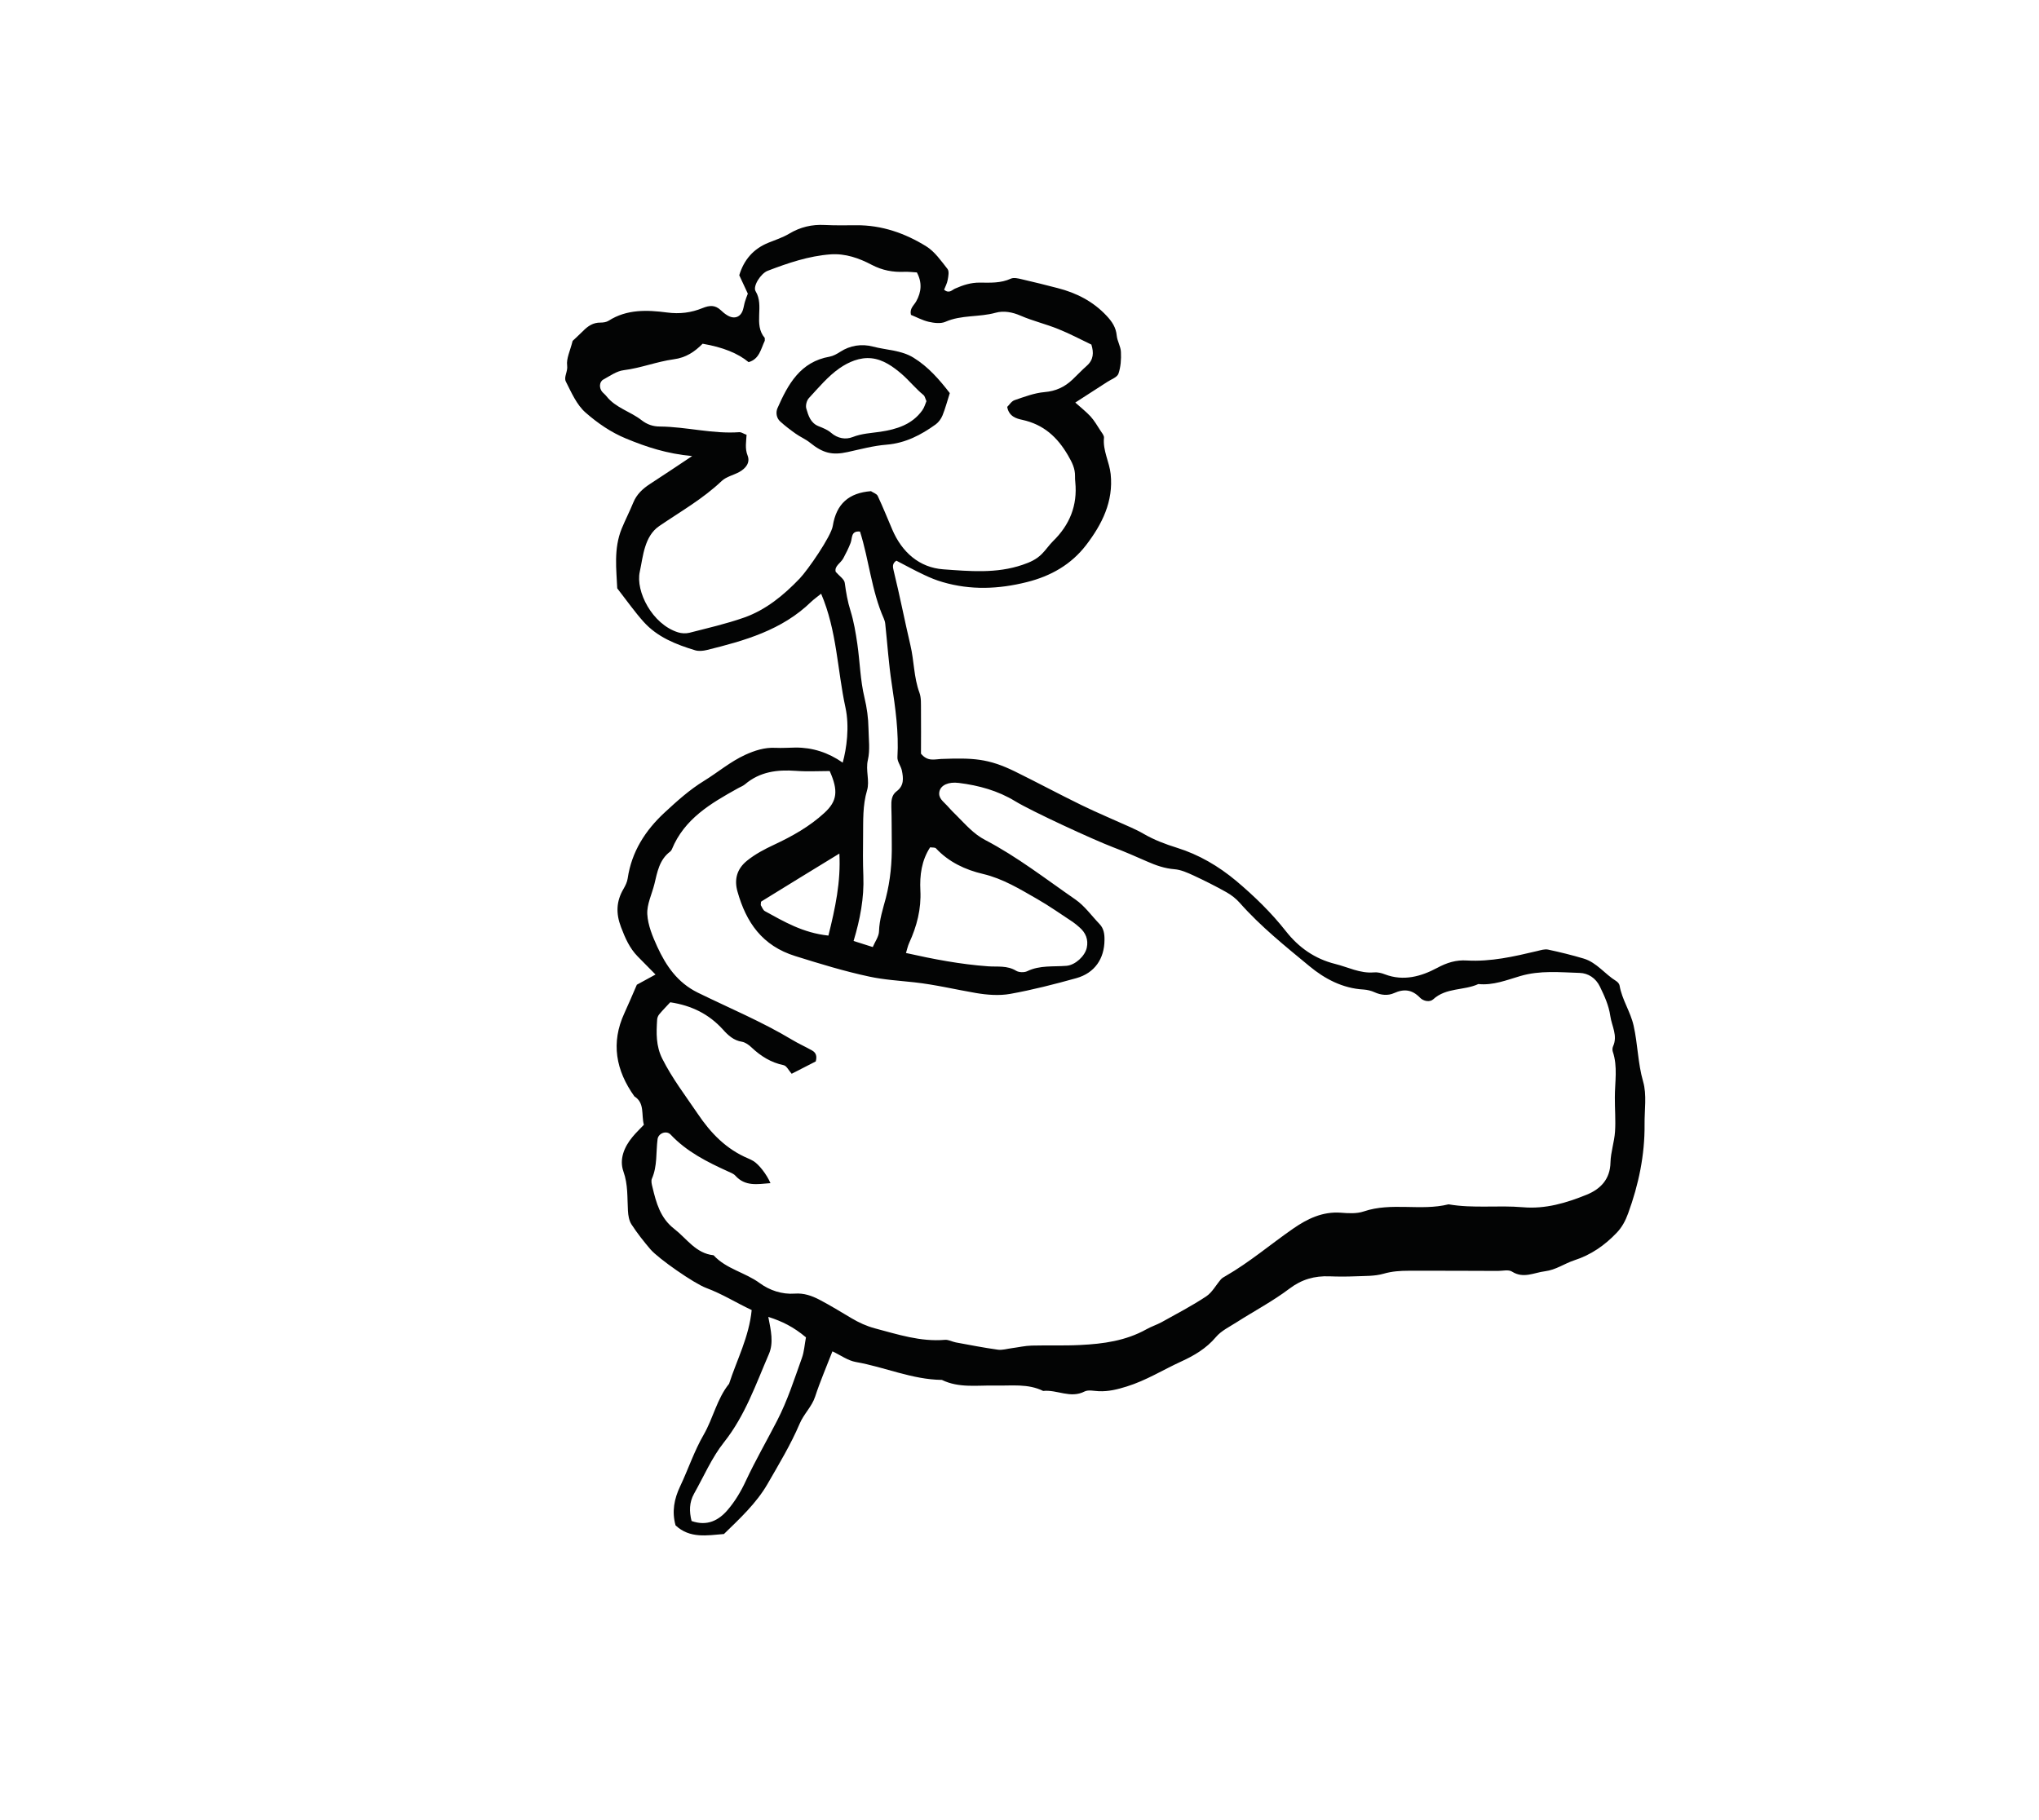 <svg xmlns="http://www.w3.org/2000/svg" id="PANTONE_186" viewBox="0 0 238.11 212.6"><defs><style>.cls-1{fill:none;}.cls-2{fill:#030404;}</style></defs><path class="cls-2" d="m96.74,109.28c.8-3.21,1.46-6.29,1.28-9.58-3.14,1.92-6.13,3.75-9.12,5.6-.06.04-.03.21-.06.42.13.2.25.58.49.71,2.23,1.22,4.42,2.53,7.4,2.85m-2.61,46.93c-1.45-1.22-2.79-1.88-4.4-2.39.31,1.58.64,3.03.07,4.34-1.53,3.54-2.78,7.2-5.25,10.31-1.42,1.79-2.35,3.98-3.49,6-.57,1.02-.57,2.08-.29,3.19,1.84.65,3.19-.09,4.22-1.3.85-.99,1.55-2.16,2.1-3.35,1.12-2.4,2.45-4.7,3.66-7.05,1.23-2.38,2.02-4.88,2.91-7.36.26-.72.3-1.51.47-2.4m7.79-45.56c.27-.65.73-1.25.74-1.87.04-1.36.46-2.61.8-3.89.53-2.07.72-4.15.69-6.28-.02-1.45,0-2.9-.05-4.35-.02-.7.02-1.38.61-1.82.89-.66.8-1.54.62-2.42-.11-.54-.55-1.05-.52-1.56.17-2.91-.24-5.76-.67-8.62-.35-2.3-.5-4.62-.75-6.94-.02-.22-.08-.44-.17-.64-1.44-3.25-1.72-6.82-2.78-10.16-1.09-.11-.88.77-1.1,1.33-.24.62-.54,1.22-.86,1.81-.31.56-1.05.89-.88,1.56.42.49,1.01.86,1.06,1.3.15,1.11.33,2.18.67,3.25.39,1.26.61,2.58.8,3.89.3,2.08.34,4.22.83,6.25.29,1.21.45,2.39.47,3.61.02,1.23.2,2.51-.07,3.67-.29,1.23.24,2.45-.1,3.57-.52,1.76-.44,3.53-.46,5.3-.02,1.56-.03,3.13.03,4.69.1,2.58-.38,5.07-1.14,7.59.71.22,1.42.45,2.24.71m3.86.69c3.25.73,6.4,1.33,9.61,1.56,1.1.08,2.22-.12,3.27.52.33.2.95.22,1.3.05,1.48-.72,3.05-.5,4.6-.63,1-.09,2.13-1.12,2.35-2.1.21-.96-.12-1.76-.85-2.39-.25-.22-.5-.44-.78-.63-1.39-.91-2.75-1.88-4.19-2.7-2.01-1.15-3.97-2.36-6.3-2.91-2.05-.48-3.99-1.38-5.49-2.99-.11-.12-.41-.08-.68-.12-1,1.53-1.23,3.27-1.14,5.04.11,2.17-.41,4.17-1.3,6.11-.17.37-.25.77-.38,1.19m-18.62-60.49c-.03.72-.21,1.56.12,2.38.33.83-.2,1.5-.95,1.92-.68.38-1.53.55-2.07,1.06-2.2,2.09-4.81,3.57-7.29,5.26-.88.6-1.35,1.49-1.65,2.44-.3.94-.42,1.94-.63,2.91-.5,2.27,1.44,6.12,4.47,7.07.41.13.91.15,1.33.05,2.13-.55,4.29-1.04,6.37-1.77,2.56-.9,4.63-2.61,6.5-4.56.94-.98,3.68-4.93,3.87-6.15.42-2.6,1.89-3.86,4.46-4.06.26.18.67.3.79.56.6,1.28,1.13,2.6,1.69,3.91,1.13,2.66,3.17,4.46,5.97,4.66,3.06.22,6.2.52,9.26-.53.89-.3,1.63-.64,2.25-1.27.46-.46.83-1.02,1.29-1.48,1.95-1.9,2.88-4.17,2.61-6.91-.02-.22-.04-.45-.03-.67.02-.92-.35-1.64-.82-2.45-1.25-2.15-2.86-3.61-5.34-4.15-.66-.14-1.56-.38-1.76-1.51.24-.23.49-.66.86-.79,1.15-.39,2.31-.84,3.5-.94,1.31-.11,2.34-.59,3.26-1.46.57-.54,1.1-1.11,1.69-1.63.78-.7.81-1.53.52-2.46-1.28-.61-2.55-1.29-3.88-1.82-1.43-.58-2.96-.94-4.37-1.55-.98-.43-2-.61-2.93-.35-1.93.54-3.99.23-5.87,1.06-.55.24-1.32.14-1.94,0-.74-.17-1.43-.55-2.08-.81-.18-.74.33-1.09.6-1.56.64-1.12.71-2.25.09-3.4-.56-.03-1.01-.09-1.45-.07-1.35.06-2.59-.17-3.83-.82-1.46-.77-3.06-1.34-4.79-1.22-2.57.19-4.97,1.01-7.35,1.92-.8.3-1.77,1.81-1.41,2.39,1.05,1.72-.3,3.85,1.07,5.46v.32c-.46.96-.63,2.15-1.89,2.5q-1.85-1.55-5.37-2.15c-.92.93-1.93,1.63-3.39,1.82-1.96.27-3.83,1.02-5.82,1.27-.83.1-1.61.67-2.38,1.09-.49.27-.52,1.01-.11,1.47.15.16.33.3.47.48,1.08,1.37,2.8,1.78,4.1,2.8.66.51,1.34.74,2.15.74,3.11.03,6.16.89,9.29.66.2-.01.4.15.83.31m2.74,87.41c-1.49.12-2.9.4-4.05-.87-.21-.24-.56-.36-.86-.5-2.44-1.11-4.82-2.3-6.7-4.3-.5-.53-1.44-.16-1.53.53-.2,1.54-.01,3.13-.66,4.61-.12.27-.02.66.06.98.44,1.84.91,3.62,2.55,4.89,1.47,1.14,2.51,2.86,4.59,3.08,1.48,1.61,3.69,2,5.4,3.26,1.13.83,2.59,1.33,4.08,1.22,1.07-.08,1.99.25,2.88.71,1.28.67,2.51,1.43,3.76,2.17.86.51,1.73.91,2.73,1.18,2.68.71,5.32,1.58,8.16,1.34.42-.04.85.22,1.28.3,1.63.3,3.26.62,4.91.85.53.07,1.09-.11,1.64-.18.77-.1,1.53-.28,2.3-.3,1.9-.05,3.8.03,5.7-.07,2.67-.13,5.3-.49,7.7-1.83.58-.33,1.23-.53,1.81-.85,1.74-.97,3.51-1.89,5.17-2.99.71-.47,1.15-1.33,1.73-2,.14-.16.35-.27.54-.38,2.8-1.61,5.25-3.71,7.89-5.54,1.66-1.15,3.44-2.02,5.58-1.86.88.07,1.85.13,2.67-.15,3.25-1.1,6.65-.02,9.9-.83,2.88.5,5.79.09,8.67.34,2.65.23,5.08-.5,7.45-1.46,1.62-.66,2.75-1.8,2.79-3.78.03-1.2.45-2.39.53-3.59.09-1.33-.03-2.68-.02-4.02,0-1.78.35-3.57-.24-5.32-.06-.19-.05-.44.03-.62.57-1.26-.15-2.36-.32-3.54-.18-1.26-.68-2.33-1.21-3.43-.48-1.01-1.38-1.58-2.36-1.61-2.32-.07-4.62-.32-6.96.37-1.56.46-3.16,1.11-4.88.93-1.69.78-3.76.39-5.28,1.79-.39.35-1.13.23-1.55-.21-.9-.93-1.85-1.05-3.02-.52-.71.32-1.52.24-2.27-.1-.39-.18-.85-.29-1.28-.32-2.45-.13-4.56-1.26-6.33-2.73-2.82-2.33-5.69-4.63-8.13-7.39-.43-.49-.98-.92-1.55-1.24-1.26-.71-2.56-1.36-3.87-1.97-.7-.32-1.45-.66-2.2-.72-1.15-.09-2.17-.45-3.19-.9-1.32-.58-2.64-1.16-3.99-1.67-2.35-.9-9.5-4.2-11.42-5.37-2.03-1.24-4.26-1.85-6.58-2.14-1.24-.16-2.1.27-2.27.97-.19.8.45,1.19.88,1.67.37.42.76.82,1.16,1.21,1.02,1.02,1.96,2.12,3.29,2.81,3.75,1.96,7.08,4.56,10.55,6.96,1.08.75,1.88,1.89,2.81,2.86.5.52.59,1.17.58,1.86-.01,2.18-1.14,3.86-3.28,4.46-2.55.71-5.12,1.37-7.73,1.84-1.29.23-2.69.12-3.99-.1-2.4-.41-4.75-.98-7.19-1.25-1.76-.19-3.56-.3-5.28-.67-2.91-.62-5.77-1.5-8.62-2.39-3.9-1.21-5.76-3.96-6.77-7.55-.38-1.34-.12-2.6,1.12-3.6.97-.78,2.04-1.34,3.15-1.86,2.12-.99,4.15-2.13,5.88-3.72,1.5-1.38,1.65-2.58.62-4.89-1.27,0-2.61.08-3.94-.02-2.18-.16-4.21.09-5.95,1.57-.25.21-.58.32-.87.49-3.13,1.74-6.21,3.54-7.67,7.1-.04.1-.11.2-.2.27-1.27.95-1.5,2.39-1.84,3.79-.29,1.18-.89,2.36-.83,3.52.07,1.28.61,2.59,1.16,3.79,1.03,2.24,2.36,4.2,4.73,5.37,3.69,1.81,7.49,3.39,11.02,5.51.76.46,1.58.82,2.35,1.26.42.24.59.63.41,1.27-.88.45-1.86.95-2.81,1.44-.35-.39-.59-.93-.93-1-1.48-.31-2.67-1.05-3.75-2.07-.31-.3-.73-.6-1.13-.67-.97-.15-1.63-.77-2.21-1.42-1.64-1.81-3.65-2.81-6.16-3.19-.4.43-.87.91-1.29,1.41-.13.16-.23.4-.24.61-.1,1.56-.15,3.08.6,4.57,1.15,2.29,2.7,4.31,4.13,6.42,1.53,2.28,3.34,4.15,5.9,5.23.2.09.41.18.6.3.64.38,1.56,1.55,2.01,2.6m7.23,19.63c-.7,1.81-1.44,3.52-2.02,5.29-.39,1.19-1.32,2.01-1.81,3.17-1.04,2.44-2.43,4.74-3.76,7.05-1.3,2.24-3.19,3.99-5.08,5.83-1.98.16-3.98.55-5.65-1.01-.45-1.61-.16-3.09.53-4.55.95-2,1.65-4.14,2.76-6.05,1.11-1.93,1.54-4.18,2.96-5.94.91-2.81,2.33-5.46,2.64-8.61-1.75-.82-3.43-1.88-5.31-2.58-1.41-.52-5.59-3.43-6.52-4.52-.79-.93-1.55-1.89-2.21-2.91-.28-.43-.38-1.04-.41-1.58-.09-1.54.02-3.06-.53-4.6-.5-1.41.08-2.85,1.06-4.03.42-.51.91-.97,1.33-1.42-.32-1.19.13-2.54-1.11-3.32-2.16-3.03-2.77-6.25-1.16-9.73.46-1,.89-2.02,1.45-3.31.51-.28,1.28-.7,2.18-1.19-.7-.71-1.4-1.41-2.08-2.11-.95-.97-1.47-2.16-1.95-3.43-.61-1.6-.56-3.01.29-4.46.22-.38.43-.8.49-1.23.46-3.12,2.06-5.6,4.3-7.68,1.45-1.34,2.9-2.66,4.63-3.72,1.59-.98,3.04-2.22,4.77-3.02,1.12-.51,2.27-.89,3.54-.83.78.04,1.56-.02,2.35-.03q2.98-.02,5.52,1.76c.45-1.63.81-4.19.32-6.44-.95-4.38-.99-8.96-2.84-13.29-.49.39-.85.65-1.17.95-3.4,3.31-7.77,4.54-12.2,5.63-.42.1-.92.15-1.33.03-2.25-.68-4.43-1.54-6.04-3.34-1.03-1.15-1.93-2.43-3.07-3.9-.09-2.16-.44-4.61.52-6.97.42-1.02.93-2.01,1.35-3.04.4-.98,1.11-1.63,1.97-2.19,1.54-.99,3.05-2.02,4.91-3.25-2.96-.27-5.34-1.06-7.71-2.04-1.78-.73-3.35-1.82-4.74-3.04-1.04-.91-1.65-2.34-2.3-3.62-.27-.53.25-1.17.15-1.88-.11-.81.35-1.7.64-2.87.25-.24.74-.68,1.21-1.15.57-.58,1.18-1,2.04-.99.32,0,.7-.05.96-.22,2.13-1.36,4.51-1.26,6.81-.96,1.5.2,2.84.02,4.14-.51.84-.34,1.47-.38,2.13.23.24.23.5.45.79.62.8.48,1.54.21,1.81-.65.1-.32.14-.65.24-.97.09-.31.22-.62.33-.92-.34-.74-.67-1.45-1-2.15.54-1.8,1.65-3.09,3.41-3.8.82-.33,1.68-.61,2.43-1.06,1.29-.77,2.65-1.09,4.14-1.01,1.23.06,2.46.04,3.69.03,2.97-.02,5.69.93,8.16,2.46,1,.62,1.74,1.7,2.49,2.65.21.27.1.85.02,1.27-.07.41-.28.79-.42,1.15.59.5.93.02,1.28-.13.93-.41,1.84-.71,2.89-.7,1.22.01,2.45.08,3.62-.46.35-.16.87-.03,1.29.07,1.4.32,2.79.67,4.18,1.03,2.19.56,4.14,1.55,5.71,3.23.63.67,1.1,1.35,1.19,2.32.06.65.47,1.27.49,1.92.04.85-.02,1.74-.29,2.53-.15.42-.83.65-1.29.95-1.19.77-2.39,1.54-3.75,2.42.69.62,1.28,1.08,1.78,1.62.44.49.78,1.07,1.14,1.63.18.28.46.6.43.87-.15,1.5.63,2.8.78,4.23.34,3.21-1.01,5.87-2.86,8.29-1.75,2.28-4.12,3.63-6.92,4.33-3.3.83-6.57.96-9.84,0-.74-.21-1.47-.51-2.16-.84-1.11-.52-2.18-1.11-3.24-1.66-.52.32-.42.76-.32,1.17.71,2.89,1.28,5.82,1.96,8.72.43,1.83.39,3.74,1.05,5.53.22.6.17,1.31.18,1.98.02,1.78,0,3.56,0,5.14.78.96,1.6.65,2.35.62,3.7-.13,5.48-.08,8.64,1.47,2.6,1.28,5.15,2.65,7.75,3.92,1.89.92,3.84,1.73,5.76,2.6.51.23,1.01.47,1.49.75,1.24.72,2.54,1.21,3.92,1.64,2.53.79,4.83,2.13,6.91,3.87,2.12,1.79,4.09,3.7,5.81,5.89,1.49,1.89,3.37,3.21,5.73,3.8,1.5.37,2.91,1.13,4.53.99.42-.04.89.07,1.29.23,2.17.83,4.24.24,6.09-.75,1.15-.62,2.22-.95,3.47-.87,2.81.16,5.5-.46,8.2-1.1.43-.1.9-.26,1.3-.17,1.4.3,2.79.64,4.16,1.05,1.52.46,2.47,1.82,3.78,2.62.18.11.37.33.4.52.28,1.66,1.27,3.04,1.64,4.69.49,2.16.49,4.38,1.11,6.53.45,1.55.15,3.33.17,5,.03,3.59-.69,7.03-1.92,10.4-.32.88-.72,1.62-1.33,2.26-1.39,1.46-3,2.59-4.96,3.22-1.15.38-2.14,1.12-3.42,1.28-1.29.16-2.51.89-3.85.04-.4-.26-1.09-.08-1.65-.08-3.46-.01-6.93-.03-10.39-.02-1,0-1.97.06-2.97.35-1.05.3-2.2.25-3.31.3-1,.04-2.01.04-3.02,0-1.72-.06-3.21.35-4.65,1.44-1.93,1.46-4.11,2.61-6.16,3.92-.84.54-1.81,1-2.43,1.74-1.12,1.33-2.56,2.17-4.05,2.85-2.12.97-4.1,2.22-6.36,2.92-1.09.34-2.13.6-3.26.55-.56-.02-1.21-.19-1.66.03-1.66.86-3.23-.24-4.84-.06-1.78-.88-3.7-.59-5.58-.63-2.1-.05-4.24.32-6.25-.66-3.48-.04-6.67-1.5-10.04-2.09-.93-.16-1.77-.79-2.75-1.25"></path><path class="cls-2" d="m108.19,46.86c-.15-.33-.19-.59-.34-.71-.93-.76-1.68-1.71-2.57-2.48-1-.85-2.13-1.67-3.5-1.82-1.38-.15-2.7.44-3.74,1.16-1.35.94-2.45,2.27-3.58,3.49-.26.28-.41.87-.3,1.23.24.81.49,1.69,1.45,2.06.51.2,1.05.42,1.45.77.77.66,1.69.81,2.51.49,1.07-.42,2.15-.46,3.24-.62,1.87-.28,3.7-.83,4.89-2.5.25-.34.36-.78.49-1.08m2.73-.95c-.31.97-.53,1.82-.86,2.63-.16.39-.45.79-.79,1.04-1.72,1.24-3.54,2.19-5.74,2.37-1.53.12-3.03.53-4.54.86-1.81.4-2.89.13-4.41-1.1-.51-.41-1.14-.67-1.67-1.05-.62-.44-1.24-.91-1.8-1.42-.45-.41-.53-1.06-.32-1.55,1.23-2.79,2.66-5.42,6.09-6.02.42-.08.84-.31,1.21-.55,1.19-.78,2.55-.97,3.84-.63,1.59.42,3.31.41,4.75,1.3,1.72,1.06,3.02,2.56,4.23,4.13"></path><rect class="cls-1" y="0" width="238.11" height="212.6"></rect></svg>